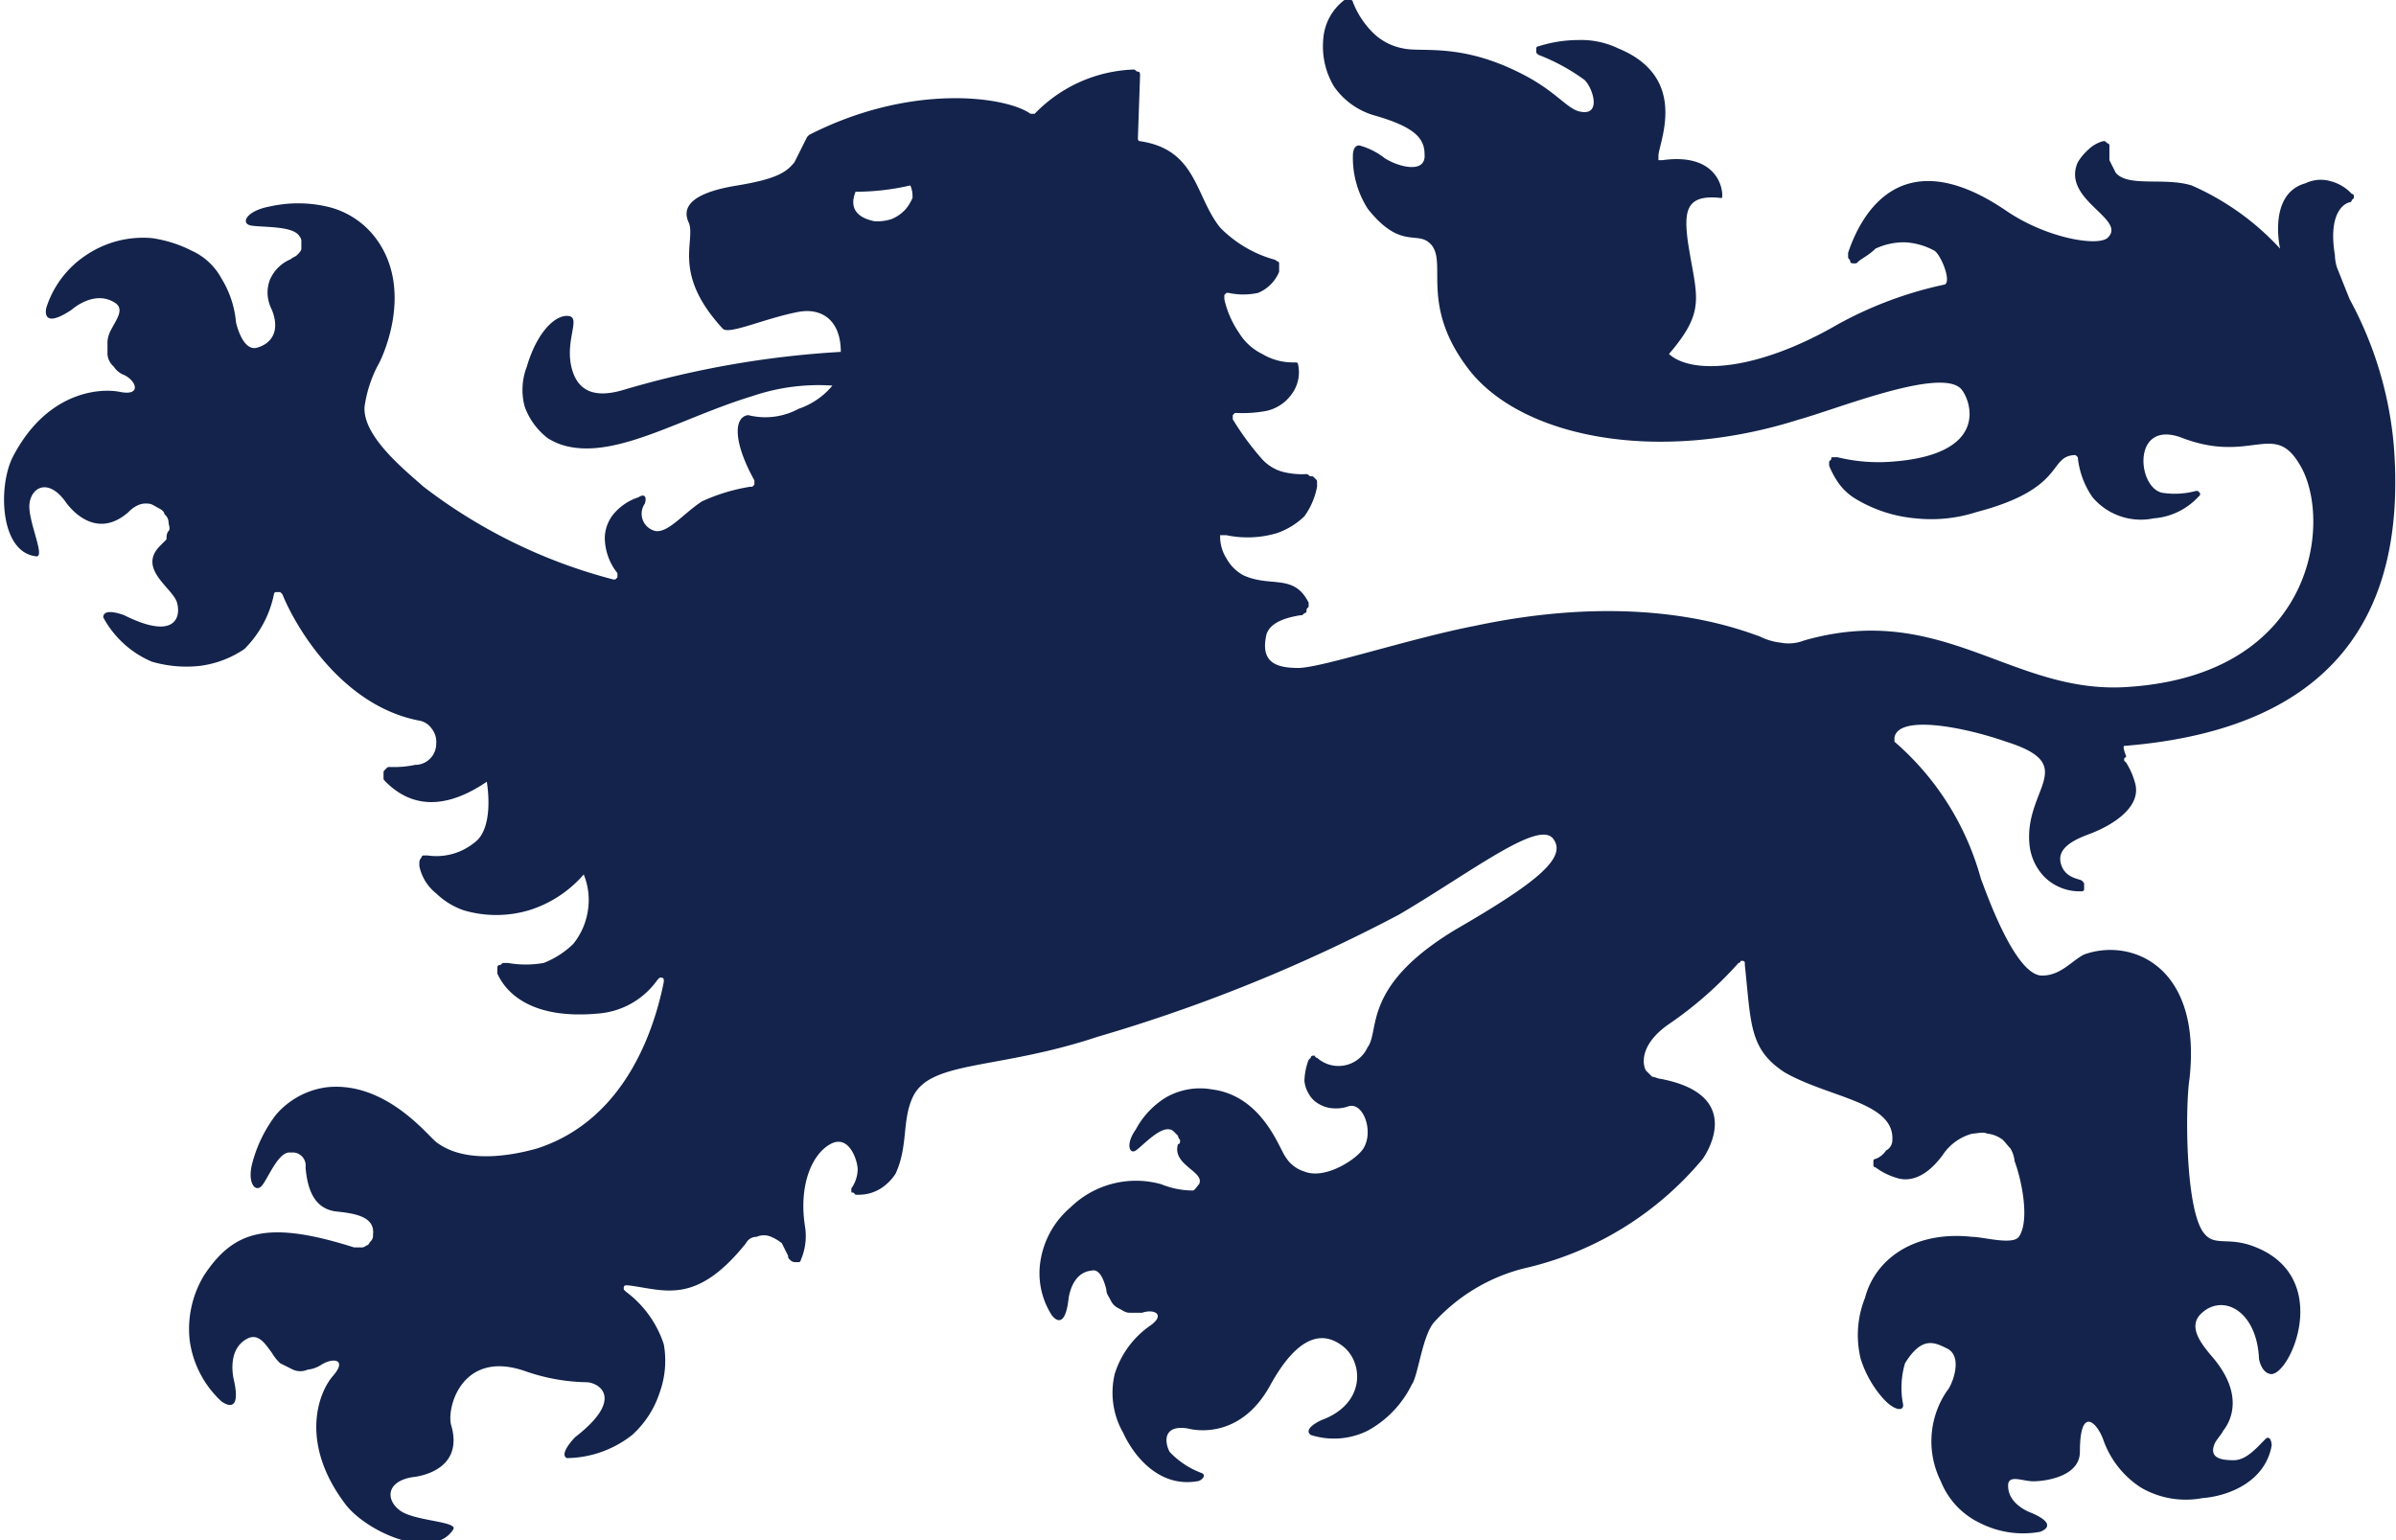 <svg xmlns="http://www.w3.org/2000/svg" xmlns:xlink="http://www.w3.org/1999/xlink" id="ART" viewBox="0 0 113.7 73.1"><defs><style>.cls-1{fill:none;}.cls-2{clip-path:url(#clip-path);}.cls-3{fill:#13234b;}</style><clipPath id="clip-path"><rect class="cls-1" width="113.7" height="73.1"></rect></clipPath></defs><g class="cls-2"><path class="cls-3" d="M100.8,35.4c10-.8,13.4-6.3,12.8-14.2a17.72,17.72,0,0,0-2.1-7l-.6-1.5a2.14,2.14,0,0,1-.1-.6c-.3-1.8.3-2.4.7-2.5a.1.1,0,0,0,.1-.1l.1-.1V9.3a.1.1,0,0,0-.1-.1,2.07,2.07,0,0,0-1-.6,1.67,1.67,0,0,0-1.2.1c-1.8.5-1.2,3.1-1.2,3.1a12.5,12.5,0,0,0-4.2-3c-1.3-.4-3,.1-3.6-.6l-.3-.6V6.9a.1.1,0,0,0-.1-.1l-.1-.1h-.1a1.61,1.61,0,0,0-.7.4,2.65,2.65,0,0,0-.5.6c-.8,1.8,2.4,2.7,1.4,3.6-.5.4-2.9,0-4.8-1.3-5-3.4-6.9.2-7.5,2v.2c0,.1.1.1.1.2s.1.1.2.1.1,0,.2-.1.5-.3.8-.6a3.19,3.19,0,0,1,1.4-.3,3.26,3.26,0,0,1,1.4.4c.3.2.8,1.4.5,1.6a18.44,18.44,0,0,0-5.1,1.9c-3.8,2.2-6.9,2.4-8,1.4,1.8-2.1,1.3-2.7.9-5.3-.2-1.5-.1-2.3,1.6-2.1.1,0,.1-2.2-2.8-1.8h-.2V7.4c0-.6,1.5-3.7-1.9-5.1a4.06,4.06,0,0,0-1.9-.4,6.28,6.28,0,0,0-1.9.3.1.1,0,0,0-.1.1v.2l.1.1a9.41,9.41,0,0,1,2.2,1.2c.4.4.8,1.7-.2,1.5-.6-.1-1.1-.9-2.6-1.7-3-1.6-4.9-1.1-5.8-1.3a2.75,2.75,0,0,1-1.5-.8A4.19,4.19,0,0,1,64.2.1a.1.1,0,0,0-.1-.1A.1.1,0,0,1,64-.1h-.1a.1.1,0,0,0-.1.1,2.53,2.53,0,0,0-1,1.8,3.72,3.72,0,0,0,.5,2.3,3.52,3.52,0,0,0,2,1.4c1.7.5,2.3,1,2.3,1.8.1,1-1.3.6-1.9.2a3.38,3.38,0,0,0-1.2-.6c-.2,0-.3.2-.3.5a4.51,4.51,0,0,0,.7,2.5c1.5,1.9,2.3,1.1,2.9,1.6,1,.8-.5,2.8,1.8,5.9,2.4,3.3,8.9,4.7,15.8,2.5,1.8-.5,6.5-2.4,7.6-1.5.4.3,1.7,3.1-3.1,3.5a8.22,8.22,0,0,1-2.7-.2H87c-.1,0-.1,0-.1.1l-.1.1v.2a4.05,4.05,0,0,0,.5.9,2.7,2.7,0,0,0,.8.7,6.6,6.6,0,0,0,2.8.9,7,7,0,0,0,2.9-.3c4.2-1.1,3.4-2.6,4.6-2.7h.1l.1.1a4,4,0,0,0,.7,1.9,3,3,0,0,0,2.9,1,3.21,3.21,0,0,0,2.1-1l.1-.1v-.1l-.1-.1h-.1a3.81,3.81,0,0,1-1.5.1c-1.3-.1-1.6-3.6.9-2.6,3.2,1.2,4.3-.8,5.5,1.2,1.6,2.5.9,10-8.1,10.6-5.5.4-8.8-4.1-15.4-2.2a2,2,0,0,1-1.1.1,2.93,2.93,0,0,1-1-.3c-.9-.3-5.5-2.2-13.5-.5-3.1.6-7.3,2-8.4,2s-1.8-.3-1.5-1.6c.2-.6,1-.8,1.6-.9.1,0,.1,0,.2-.1A.1.1,0,0,0,62,29c0-.1,0-.1.1-.2v-.2c-.7-1.4-1.8-.7-3.1-1.3a2,2,0,0,1-.8-.8,1.93,1.93,0,0,1-.3-1v-.1h.3a4.89,4.89,0,0,0,2.4-.1,3.53,3.53,0,0,0,1.3-.8,3.51,3.51,0,0,0,.6-1.4v-.2c0-.1,0-.1-.1-.2s-.1-.1-.2-.1-.1-.1-.2-.1a3.75,3.75,0,0,1-1.1-.1,2.07,2.07,0,0,1-1-.6,13.3,13.3,0,0,1-1.4-1.9v-.2l.1-.1h.1a6.15,6.15,0,0,0,1.4-.1,2,2,0,0,0,1.2-.8,1.74,1.74,0,0,0,.3-1.4.1.1,0,0,0-.1-.1h-.1a2.82,2.82,0,0,1-1.5-.4,2.66,2.66,0,0,1-1.1-1,4.59,4.59,0,0,1-.7-1.6V14l.1-.1h.1a3.3,3.3,0,0,0,1.4,0,1.84,1.84,0,0,0,1-1v-.4a.1.1,0,0,0-.1-.1.35.35,0,0,0-.2-.1,5.79,5.79,0,0,1-2.5-1.5c-1.2-1.5-1.1-3.7-3.8-4.1a.1.1,0,0,1-.1-.1V6.5l.1-2.9c0-.1,0-.2-.1-.2s-.1-.1-.2-.1a6.84,6.84,0,0,0-4.7,2.1h-.2c-1.1-.8-5.6-1.5-10.5,1l-.1.1-.6,1.2c-.4.5-.9.8-2.7,1.1-2.5.4-2.6,1.2-2.3,1.8.3.9-.8,2.4,1.6,5,.3.3,2-.5,3.6-.8,1.1-.2,2,.4,2,1.9a45.41,45.41,0,0,0-10.3,1.8c-1,.3-2,.3-2.4-.8-.5-1.4.4-2.6-.2-2.7s-1.5.7-2,2.4a3.05,3.05,0,0,0-.1,1.9A3.27,3.27,0,0,0,26,20.8a3,3,0,0,0,1,.4c2.4.5,5.4-1.4,8.7-2.4a9.72,9.72,0,0,1,3.8-.5,3.55,3.55,0,0,1-1.6,1.1,3.32,3.32,0,0,1-2.4.3c-.7.1-.7,1.3.3,3.1V23l-.1.1h-.1a8.78,8.78,0,0,0-2.3.7c-.9.6-1.6,1.5-2.2,1.4a.84.84,0,0,1-.5-1.3c.1-.3,0-.5-.3-.3a2.59,2.59,0,0,0-1.1.7,1.85,1.85,0,0,0-.5,1.2,2.72,2.72,0,0,0,.6,1.7v.2l-.1.1h-.1a25.19,25.19,0,0,1-9-4.4c-.9-.8-2.9-2.4-2.8-3.8a6,6,0,0,1,.6-1.9c.3-.5,1.7-3.6,0-6a4,4,0,0,0-2.4-1.6,6.15,6.15,0,0,0-2.7,0c-1.1.2-1.4.8-.9.9s2,0,2.3.5a.37.37,0,0,1,.1.3v.3c0,.1-.1.2-.2.3s-.2.1-.3.2a1.84,1.84,0,0,0-1,1,1.7,1.7,0,0,0-.1.7,1.85,1.85,0,0,0,.2.7c.4,1,0,1.6-.7,1.8s-1-1.2-1-1.2a4.76,4.76,0,0,0-.7-2.1,3,3,0,0,0-1.4-1.3,6,6,0,0,0-1.9-.6,4.83,4.83,0,0,0-3.1.8,4.7,4.7,0,0,0-1.9,2.5s-.3,1.1,1.2.1c0,0,1.1-1,2.1-.3.4.3,0,.8-.2,1.2a1.42,1.42,0,0,0-.2.6v.6a.86.86,0,0,0,.3.6,1,1,0,0,0,.5.4c.6.3.8,1-.2.8s-3.5,0-5.1,3.1c-.7,1.4-.6,4.5,1.1,4.7.5.1-.4-1.7-.3-2.5s.9-1.2,1.7-.1c0,0,1.3,2,3,.5a1.38,1.38,0,0,1,.4-.3.9.9,0,0,1,.5-.1c.2,0,.3.1.5.2s.3.2.3.3a.52.52,0,0,1,.2.4c0,.1.1.3,0,.4s-.1.3-.1.4l-.3.3c-1.1,1.1.6,2,.8,2.7s-.1,1.8-2.5.6c0,0-1-.4-1,.1a4.71,4.71,0,0,0,2.3,2.1,5.83,5.83,0,0,0,2.3.2,4.85,4.85,0,0,0,2.1-.8A5.1,5.1,0,0,0,13,28.2a.1.1,0,0,1,.1-.1h.2l.1.1c.6,1.5,2.8,5.3,6.5,6a.92.92,0,0,1,.6.4,1,1,0,0,1,.2.7,1,1,0,0,1-1,1,4.87,4.87,0,0,1-1.2.1c-.1,0-.1,0-.2.1s-.1.1-.1.2v.2c0,.1,0,.1.1.2.8.8,2.3,1.7,4.8,0,0,0,.4,2.2-.6,2.9a2.86,2.86,0,0,1-2.2.6h-.2a.1.1,0,0,0-.1.1.35.35,0,0,0-.1.2v.2a2.22,2.22,0,0,0,.8,1.3,3.53,3.53,0,0,0,1.3.8,5.45,5.45,0,0,0,3.1,0,5.63,5.63,0,0,0,2.6-1.7,3.21,3.21,0,0,1,.2,1.7,3.29,3.29,0,0,1-.7,1.6,4.19,4.19,0,0,1-1.4.9,4.84,4.84,0,0,1-1.7,0h-.2c-.1,0-.1.1-.2.1s-.1.1-.1.2v.2c.4.9,1.6,2.2,4.8,1.9a3.79,3.79,0,0,0,2.8-1.6l.1-.1h.1a.1.1,0,0,1,.1.1v.1c-.4,2-1.7,6.5-6,7.9-1.4.4-3.5.7-4.8-.3-.4-.3-2.4-2.9-5.2-2.6a3.83,3.83,0,0,0-2.4,1.3A6.5,6.5,0,0,0,12,55.1c-.3,1,.1,1.5.4,1.2s.8-1.7,1.4-1.6a.62.62,0,0,1,.7.7c.1,1.2.5,2,1.5,2.1s1.8.3,1.7,1.1a.37.37,0,0,1-.1.3c-.1.1-.1.2-.2.2a.37.37,0,0,1-.3.1h-.3c-4.1-1.3-5.7-.8-7.1,1.3A4.91,4.91,0,0,0,9,63.6a4.82,4.82,0,0,0,1.5,2.9s1,.8.6-1c0,0-.4-1.5.7-2,.5-.2.8.3,1.1.7a2.18,2.18,0,0,0,.4.5l.6.3a.85.85,0,0,0,.7,0,1.42,1.42,0,0,0,.6-.2c.6-.4,1.3-.3.6.5s-1.6,3.2.6,6.1c1,1.3,4.1,2.7,5.1,1.2.3-.4-1.8-.4-2.5-.9s-.7-1.4.6-1.6c0,0,2.5-.2,1.8-2.5-.2-.9.6-3.6,3.6-2.5a9.29,9.29,0,0,0,2.9.5c.7.1,1.6.9-.6,2.6,0,0-.8.8-.4,1A5.1,5.1,0,0,0,30,68.1a4.64,4.64,0,0,0,1.3-2,4.44,4.44,0,0,0,.2-2.3,5.07,5.07,0,0,0-1.8-2.5l-.1-.1v-.1a.1.1,0,0,1,.1-.1h.1c1.7.2,3.2,1,5.6-2a.55.55,0,0,1,.5-.3.85.85,0,0,1,.7,0,2.19,2.19,0,0,1,.5.3l.3.6c0,.1,0,.1.1.2a.35.35,0,0,0,.2.1h.2a.1.1,0,0,0,.1-.1,2.85,2.85,0,0,0,.2-1.6c-.3-1.9.3-3.4,1.2-3.9s1.3.8,1.3,1.2a1.61,1.61,0,0,1-.3.9v.1c0,.1,0,.1.1.1l.1.1h.2a1.93,1.93,0,0,0,1-.3,2.34,2.34,0,0,0,.7-.7c.6-1.3.3-2.5.8-3.6.8-1.8,4-1.3,8.8-2.9a76.56,76.56,0,0,0,14.3-5.8c3.4-2,6.6-4.5,7.3-3.6s-.8,2.1-4.6,4.3c-4.5,2.7-3.6,4.8-4.2,5.6a1.52,1.52,0,0,1-2.4.5.1.1,0,0,1-.1-.1h-.1a.1.1,0,0,0-.1.1l-.1.1a3,3,0,0,0-.2,1,1.42,1.42,0,0,0,.2.6,1.21,1.21,0,0,0,.5.5,1.45,1.45,0,0,0,.7.2,1.7,1.7,0,0,0,.7-.1c.7-.2,1.2,1.2.7,2-.3.5-1.8,1.5-2.8,1.1a1.6,1.6,0,0,1-.9-.7c-.3-.4-1.1-2.9-3.5-3.2a3.25,3.25,0,0,0-2.2.4,4,4,0,0,0-1.4,1.5c-.5.7-.3,1.2,0,1s1.1-1.1,1.6-1a.35.35,0,0,1,.2.1l.2.2a.35.35,0,0,0,.1.2c0,.1,0,.2-.1.2-.3,1,1.3,1.3,1,1.9-.1.1-.2.3-.3.3a4,4,0,0,1-1.5-.3,4.45,4.45,0,0,0-4.3,1.1,4.18,4.18,0,0,0-1.4,2.4,3.69,3.69,0,0,0,.5,2.7s.6.9.8-.7c0,0,.1-1.3,1.1-1.4.4-.1.6.5.7.9,0,.2.1.3.2.5s.2.3.4.4.3.2.5.2h.6c.6-.2,1.1.1.4.6a4.38,4.38,0,0,0-1.7,2.3,3.83,3.83,0,0,0,.4,2.8c.5,1.1,1.7,2.6,3.5,2.3.2,0,.5-.3.2-.4a4,4,0,0,1-1.5-1c-.3-.6-.2-1.3.9-1.1,0,0,2.4.7,3.9-2.1.4-.7,1.7-3,3.3-1.9,1.1.7,1.3,2.8-.9,3.6,0,0-.9.4-.5.7a3.6,3.6,0,0,0,2.7-.2A5,5,0,0,0,67,65.7c.3-.4.5-2.4,1.1-3a8.62,8.62,0,0,1,4.2-2.5A15.49,15.49,0,0,0,80.8,55s2.2-3-2-3.8c-.1,0-.3-.1-.4-.1l-.3-.3c-.2-.4-.2-1.3,1.1-2.2a18.07,18.07,0,0,0,3.3-2.9.1.1,0,0,0,.1-.1h.1a.1.1,0,0,1,.1.1v.1c.3,2.8.2,4,1.9,5.1,2.1,1.2,5.2,1.4,5.1,3.2a.55.55,0,0,1-.3.5,1,1,0,0,1-.5.4.1.1,0,0,0-.1.1v.2a.1.1,0,0,0,.1.1,3.13,3.13,0,0,0,1,.5c.6.2,1.4,0,2.2-1.1a2.43,2.43,0,0,1,1.4-1c.2,0,.5-.1.7,0a1.42,1.42,0,0,1,.6.2c.2.1.3.3.5.5a1.42,1.42,0,0,1,.2.6c.4,1.1.7,2.9.2,3.6-.3.4-1.7,0-2.2,0-2.7-.3-4.6,1-5.1,2.9a4.76,4.76,0,0,0-.2,2.9,5.24,5.24,0,0,0,1,1.8c.6.7,1.1.7,1,.3a4.08,4.08,0,0,1,.1-1.9c.8-1.3,1.4-1,2-.7.8.4.2,1.8,0,2a4.24,4.24,0,0,0-.3,4.3,3.72,3.72,0,0,0,1.9,2,4.5,4.5,0,0,0,2.8.4s1-.3-.4-.9c0,0-1.2-.4-1.1-1.4.1-.4.7-.1,1.2-.1s2.2-.2,2.2-1.4c0-2.2.8-1.4,1.1-.6a4.44,4.44,0,0,0,1.8,2.3,4.22,4.22,0,0,0,2.9.5c1.3-.1,3-.8,3.3-2.5,0-.2-.1-.5-.3-.3-.4.4-.9,1-1.5,1s-1.2-.1-.9-.8c.1-.2.3-.4.4-.6.4-.5,1-1.8-.6-3.6-.5-.6-1.1-1.4-.4-2,1-.9,2.6-.1,2.7,2.2,0,0,.1.6.5.7.9.3,3.2-4.7-.9-6.1-1.2-.4-1.8.1-2.3-.7-.8-1.3-.8-5.9-.6-7.2.6-5.4-2.8-6.7-5-5.9-.6.3-1.1,1-2,1-1.3,0-2.7-4.1-2.9-4.6a13.18,13.18,0,0,0-4.1-6.5V35c.2-1.1,3.3-.5,5.3.2,3.5,1.1.9,2.2,1.1,4.8a2.57,2.57,0,0,0,.7,1.6,2.36,2.36,0,0,0,1.6.7h.2a.1.1,0,0,0,.1-.1V42c0-.1,0-.1-.1-.2s-.8-.1-1-.8.5-1.1,1.3-1.4c1.1-.4,2.6-1.3,2.2-2.5a3.55,3.55,0,0,0-.4-.9l-.1-.1V36l.1-.1C100.7,35.4,100.8,35.4,100.8,35.4ZM43,9.9a1.79,1.79,0,0,1-.7.5,2.2,2.2,0,0,1-.8.1c-.5-.1-1.3-.4-.9-1.4a11.53,11.53,0,0,0,2.6-.3,1.27,1.27,0,0,1,.1.6A2.19,2.19,0,0,1,43,9.9Z"></path></g></svg>